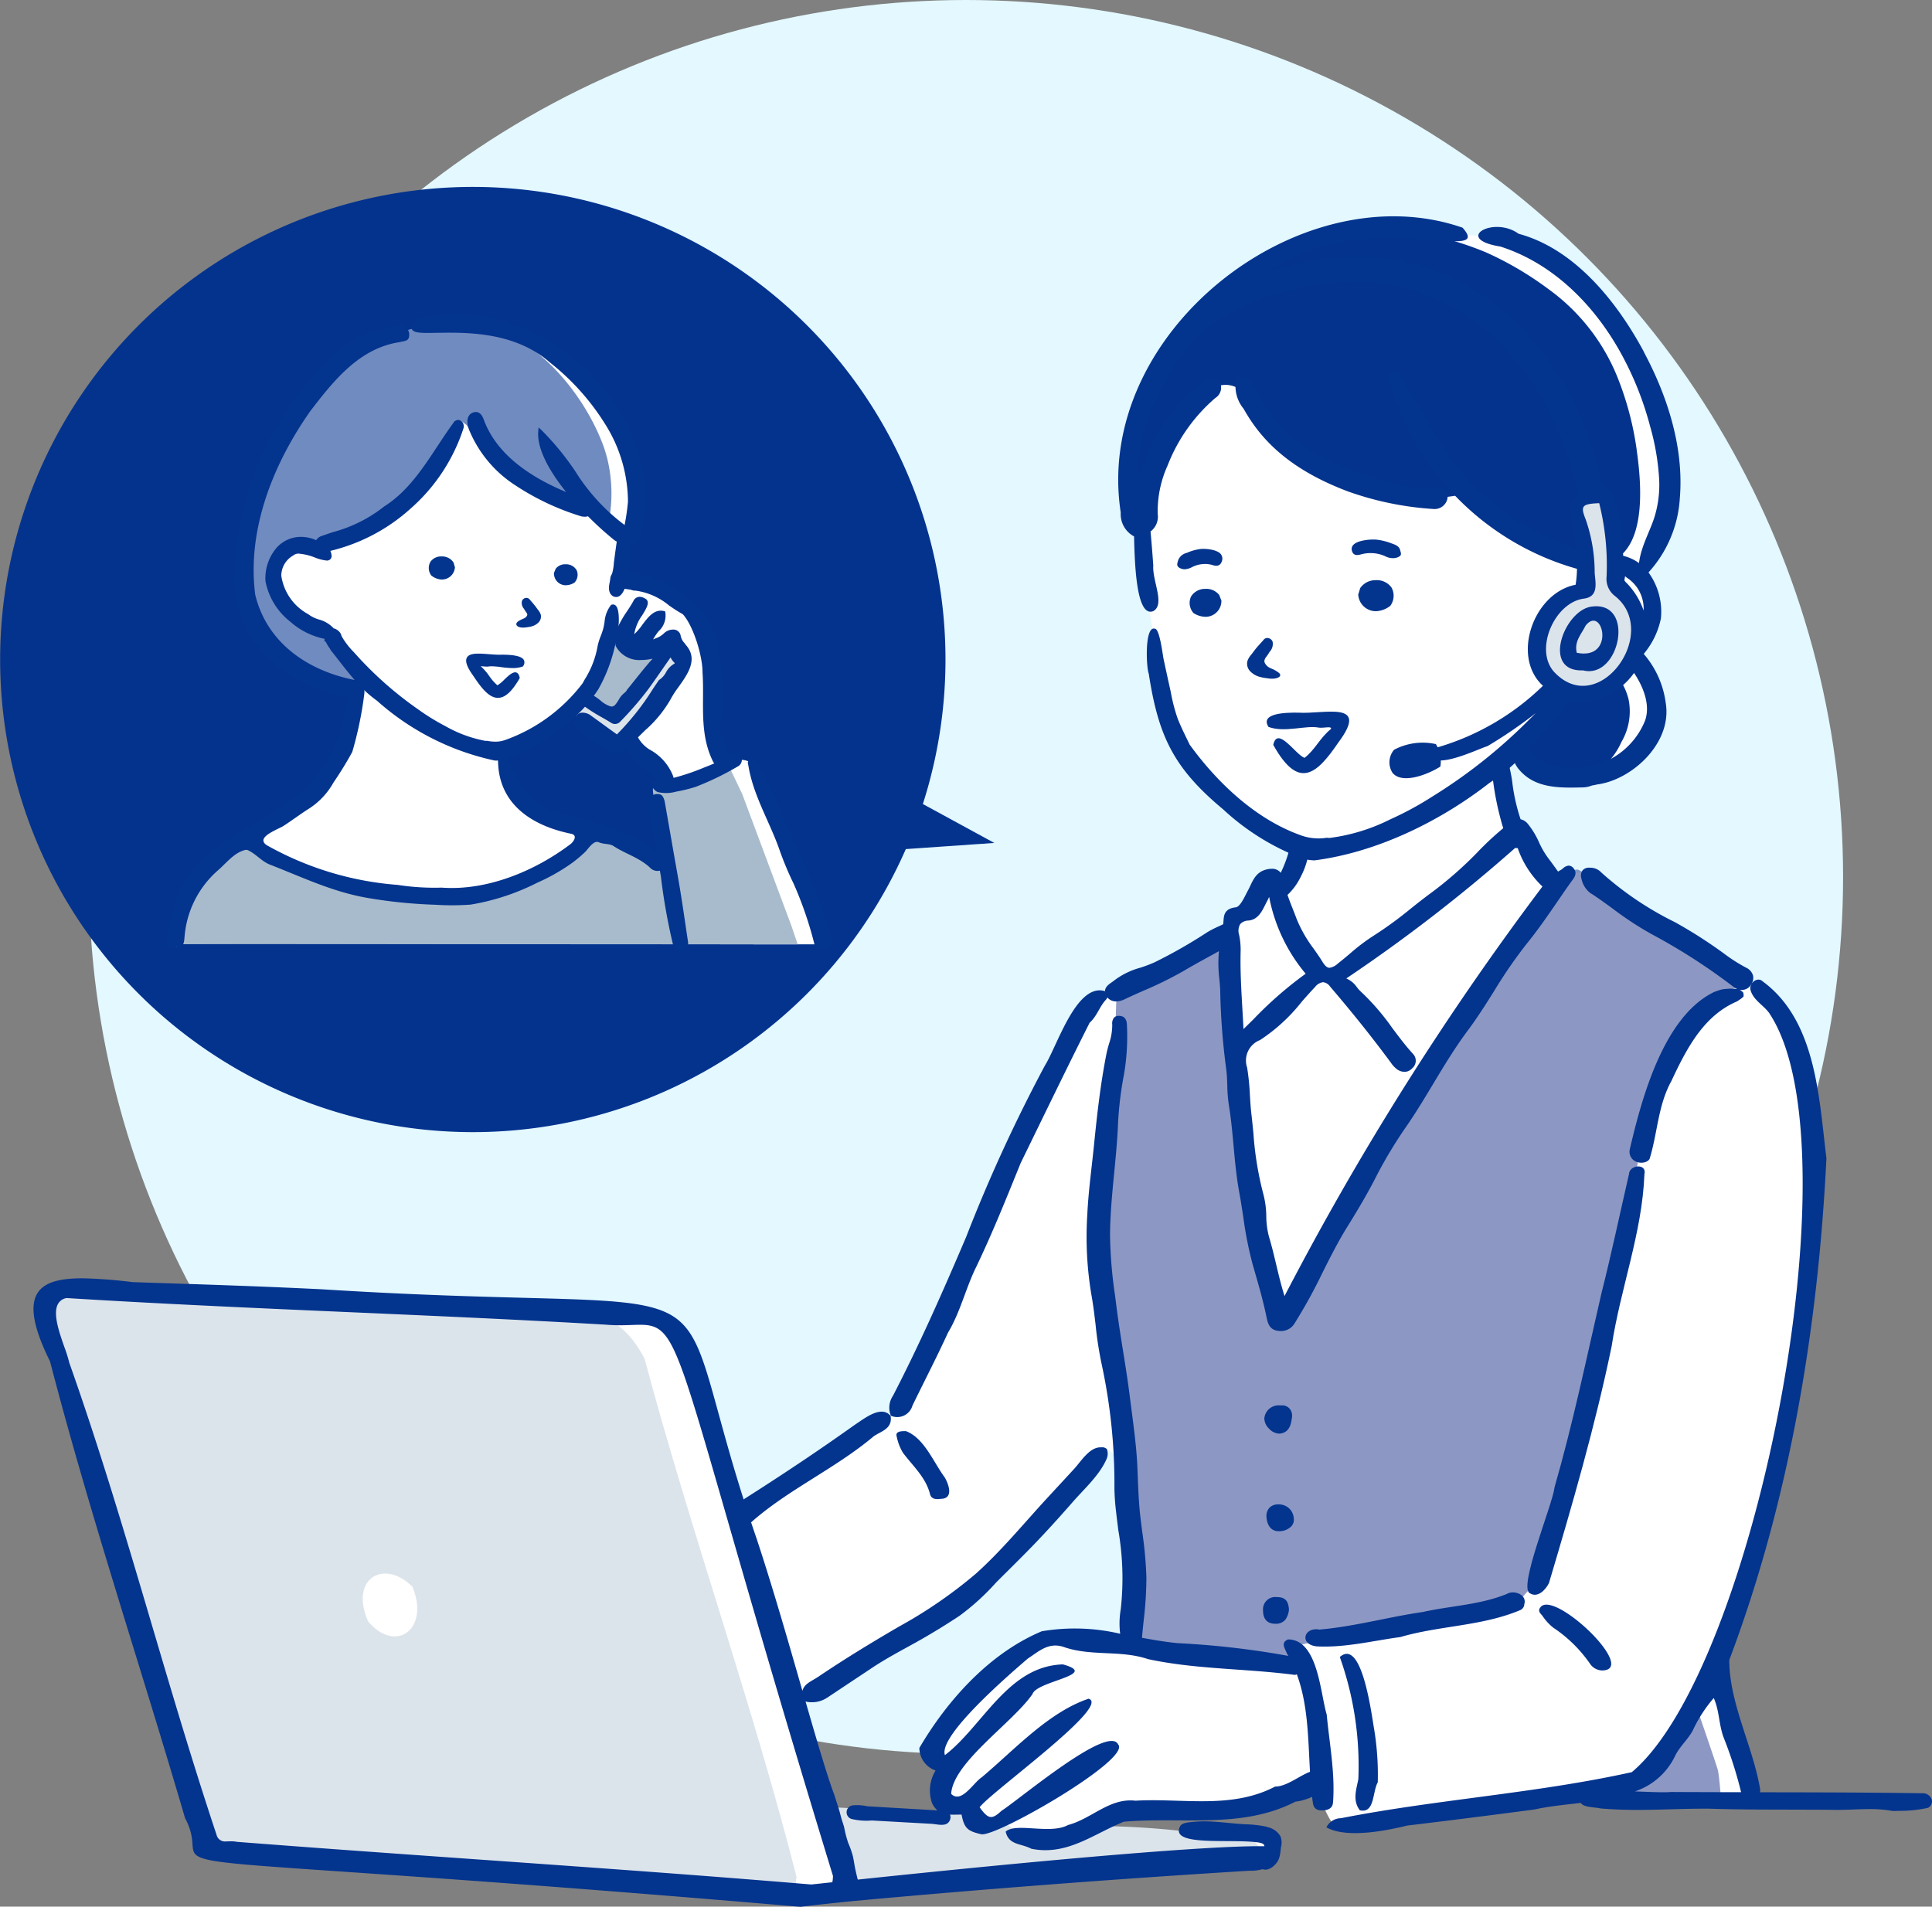 <svg xmlns="http://www.w3.org/2000/svg" xmlns:xlink="http://www.w3.org/1999/xlink" width="215.869" height="213.063" viewBox="0 0 215.869 213.063"><rect x="0" y="0" width="215.869" height="213.063" fill="#808080" stroke="none"/><defs><clipPath id="a"><rect width="215.869" height="192.19" fill="none"/></clipPath></defs><g transform="translate(-893.066 -5753)"><circle cx="98" cy="98" r="98" transform="translate(903 5753)" fill="#e3f8ff"/><g transform="translate(893.066 5773.873)"><g clip-path="url(#a)"><path d="M203.988,175.54c6.572-20.847,12.56-43.515,8.852-65.428-1.228-4.217-3.367-9.062-7.649-10.88-.955-.368-1.424-1.253-2.181-1.891a17.367,17.367,0,0,0-2.835-1.776A70.939,70.939,0,0,1,193.69,91.5c-1.378-.972-4.042-4.035-5.822-3.946-.835.042-1.242.109-1.8.083-.822-.036-1.327,1.047-2.156.306a2.659,2.659,0,0,1-.563-.859c-.856-1.771-1.843-3.427-2.71-5.172a16.74,16.74,0,0,1-1.22-3.443,5.78,5.78,0,0,1,.282-4.361c.026-.044.053-.086.08-.129a8.61,8.61,0,0,0,3.719,2.635,9.319,9.319,0,0,0,5.825.1c.273-.08.544-.171.811-.27a7.04,7.04,0,0,0,5.325-3.471,7.168,7.168,0,0,0,.91-3.566,8.158,8.158,0,0,0-1.054-3.683,11.476,11.476,0,0,0-1.5-2.308c1.85-1.926,2.583-4.654,1.14-9,.771-6.247,5.543-3.531,2.313-16.633C193.7,24.164,186.906,20.353,179,16.528l-6.862-.447c-14.8-3.406-32.3,7.3-34.5,27.617a11.911,11.911,0,0,0,.161,2.428c1.272,4.527,1.4,9.306,2.347,13.928.6,12.461,3.947,19.039,15.9,23.8-.243,1.148-.331,2.881-.579,4.03-1.956.662-2.418.439-3.3,2.339-2,.714-3.132,3.926-5.472,5.263-2.388,1.365-11.816,4.958-13.067,6.37-.4.455-1.282,1.72-2.361,3.275-3.469,8.488-8.153,16.226-11.563,24.738-2.142,5.752-3.979,11.922-7.773,16.833a24.98,24.98,0,0,1-4.7,4.143c-4.282,3.075-8.995,5.5-13.481,8.255l-.293-1.035-4.485-15.56s-1.5-5.038-5.175-5.378S20.332,134,20.332,134s-3.881.34-4.153,1.5c2.206,12.191,15.241,49.836,18.315,61.482,16.43,1.309,49.429,3.772,65.839,4.9,6.484-.813,45.266-3.465,52.63-4.017l.817-2.383c-5.484-.592-14.443-.972-20.427-1.488.958-.526,1.9-1.147,2.879-1.6a44.837,44.837,0,0,0,11.178.009,54.43,54.43,0,0,0,11.068-3.182c.613-.681.476,1.906.476,1.906s1.021,2.588,1.634,2.928,26.69-2.859,26.69-2.859h20.31c-.761-2.868-1.048-5.89-2.1-8.613-.894-2.226-1.984-4.581-1.5-7.037m-67.382-3.3a3.154,3.154,0,0,1-1.057,1.614.567.567,0,0,0-.358-.24c-1.436-.261-2.87-.529-4.306-.79l-.047.02c-3.309-.637-6,1.946-8.233,4.042a23.546,23.546,0,0,0-6.218,6.244,3.013,3.013,0,0,0,.036,4.26c-.726,1.179-.768,3,.55,3.775-.045.5-.085,1.01-.109,1.515q-.283.216-.552.448c-3.566.035-7.2-.667-10.716-.636a9.152,9.152,0,0,1-1.819-.276,78.2,78.2,0,0,1-3.823-11.752,130.811,130.811,0,0,0,16.507-10.425c7-5.117,12.777-11.613,18.486-18.081A2.174,2.174,0,0,1,136.231,155a2.609,2.609,0,0,1,.227,1,26.843,26.843,0,0,0,.164,3.23c.387,4.3,1.355,8.8-.016,13.012" transform="translate(-11.394 -10.884)" fill="#fff"/><path d="M101.607,482.113c-4.908-19.342-11.837-38.64-16.99-57.948-3.238-6.159-6.985-4.869-12.176-5.09-9.341-1.473-18.731-.717-37.29-2.128-9.674-.647-14.379-1.032-16.452.221-4.121.67,8.764,32.234,9.286,37.31,3.858,11.932,6.088,23.657,8.622,24.356,74.927,7.457,64.034,5.874,65,3.279" transform="translate(-12.597 -293.205)" fill="#dce4eb"/><path d="M362.092,616.481c-1.442-2-3.659-1.519-6.025-1.173a95.44,95.44,0,0,0-10.254-.821,10.426,10.426,0,0,1-1.438-.111,11.218,11.218,0,0,1-4.27,1.6,6.724,6.724,0,0,1-3.551-.3,5.614,5.614,0,0,1-1.878-1.033c-.314-.226-.615-.47-.9-.715a2.708,2.708,0,0,1-3.032-.279c-.131-.115-.156-.482-.208-.634-1.763-.072-3.579-.027-5.383-.057-3.109-.248-5.25-.3-6.689-.306-1.017-.125-2.038-.208-3.062-.244a.653.653,0,0,0-.613.92,62.126,62.126,0,0,0,.417,6.739.836.836,0,0,0,.226.5.952.952,0,0,0,.644.843c10.088.087,20.093-1.469,30.284-2.009,9.6-1.02,17.877-.412,15.729-2.919" transform="translate(-221.657 -431.281)" fill="#dce4eb"/><path d="M142.571,525.427c-3.248-3.172-7.054-.818-4.922,3.921,3.124,3.648,6.914.755,4.922-3.921" transform="translate(-96.502 -369.003)" fill="#fff"/><path d="M613.639,584.026l10.787.088s-.172-2.481-.344-3.147c-.1-.4-1.4-4.2-2.438-7.218-.3.579-.616,1.147-.965,1.7-.712,1.13-1.511,2.2-2.33,3.251-.329.423-.655.857-1.021,1.249a11.617,11.617,0,0,1-1.644,1.393,7.405,7.405,0,0,1-1.35.794q-.234.105-.47.206c-.07.561-.141,1.123-.225,1.682" transform="translate(-432.147 -404.055)" fill="#20378b" opacity="0.514"/><path d="M416.465,271.113l12.6-6.372s1.365,22.225,1.732,25.425.873,9.007,1.975,11.916a33.3,33.3,0,0,1,1.524,5.231l.829,1.1,3.674-7.054s10.552-17.972,13.855-23.208,7.274-10.288,7.274-10.288l5.265-7.828s2.128-2.478,2.925-2.006a9.747,9.747,0,0,0,2.025.8l11.9,8.959,5.664,2.97a8.061,8.061,0,0,0-5.4,2.608c-2.342,2.574-5.956,8.293-6.8,12.946s-4.657,24.774-4.657,24.774S464.8,337.6,463.493,337.9s-2.231,2.62-2.887,2.421-24.284,4.145-24.377,4.541a6.843,6.843,0,0,0,.789,2.035l-9.136-.75-10.214-1.782.375-4.257a59,59,0,0,0-.562-9.4c-.656-3.069-.468-15.245-1.218-17.819a99.338,99.338,0,0,1-2.061-16.334c.094-3.168,2.061-19.008,2.061-19.008Z" transform="translate(-291.693 -181.668)" fill="#20378b" opacity="0.514"/><path d="M587.347,188.218a6.806,6.806,0,0,0-1.06-2.357,8.449,8.449,0,0,1-1.109.907,7.452,7.452,0,0,1-4.335,1.122l-.07,0a3.835,3.835,0,0,1-.652.064c-1.259,1.468-2.581,2.883-3.785,4.4-.2.266-.4.535-.591.809-.041.059-.084.116-.127.172a3.927,3.927,0,0,0,.877,2.393,4.569,4.569,0,0,0,3.745,1.335,7.037,7.037,0,0,0,3.868-1.006,8.353,8.353,0,0,0,2.44-3.138,6.791,6.791,0,0,0,.8-4.7" transform="translate(-405.371 -130.89)" fill="#04338e"/><path d="M482.777,39.644a34.592,34.592,0,0,0-2.211-8.263,22.525,22.525,0,0,0-7.669-9.71,36.79,36.79,0,0,0-6.943-4.084,34.99,34.99,0,0,0-8.789-2.385c-12.055-3.211-22.442,6.12-28.324,15.648a1.71,1.71,0,0,1-.159.407q-.594,1.075-1.091,2.2c-.034.078-.18.459-.014.025-.027.072-.06.143-.089.215q-.121.3-.235.6-.217.57-.408,1.15a26.331,26.331,0,0,0-.99,4.088c.007,1.758.033,3.515.145,5.27.036.567.081,1.133.138,1.7q.02.2.042.4c.13.166.261.332.39.5s.243.322.361.489c.1-.028.2-.062.3-.1.771-2.52,1.6-5.03,2.586-7.475a31.252,31.252,0,0,1,1.924-4.172,6.653,6.653,0,0,1,2.716-2.794l.06-.053a3.147,3.147,0,0,1,1.389-.81l.837-.112a3.168,3.168,0,0,1,2.227.922,2.971,2.971,0,0,1,.782,1.32q.314.323.622.652l.1.159a32.655,32.655,0,0,0,1.914,2.8,7.6,7.6,0,0,0,2.428,1.954l.246.27a22.571,22.571,0,0,0,15.327,4.571,23.221,23.221,0,0,0,3.876-.612c9.324,9.147,21.211,13.91,18.507-4.762" transform="translate(-299.903 -10.252)" fill="#04338e"/><path d="M585.93,117.734l3.232-1.1c.625,1.944,1.007,6.914,1.261,9.3.5,1.907,2.465,2.916,2.287,5.44-.158,1.971.236,1.814-1.025,3.627s-.079,2.129-2.444,2.838c-2.316.521-6.795-.266-7.569-1.734-1.495-11.055,7.8-2.862,4.258-18.371" transform="translate(-409.519 -82.135)" fill="#dce4eb"/><path d="M568.711,391.168a1.05,1.05,0,0,0-1.029-.7c-3.352-.048-6.766-.077-10.746-.092-2.518-.009-4.973-.012-7.419-.015a1.1,1.1,0,0,0,.021-.349c-.793-4.764-3.448-9.582-3.447-14.432,6.733-17.856,9.921-37.07,10.855-56.074-.834-6.671-1.111-15.358-7.131-19.77-.614-.579-1.593.27-1.333,1.03.351,1.185,1.652,1.738,2.217,2.746,9.7,15.253-1.858,73.19-15.5,84.6-10.721,2.371-21.742,3.037-32.5,5.145a1.844,1.844,0,0,0-1.626,1.022c2.245,1.254,6.606.395,9.041-.2q7.112-.854,14.233-1.8c1.536-.347,3.329-.516,5.158-.735.183.343.783.438,1.6.531a4.6,4.6,0,0,1,.581.086l.022.007.023,0c1.175.1,2.43.156,3.835.161,1.317.005,2.647-.032,3.932-.067,1.314-.036,2.672-.074,4.046-.069l.275,0c2.508.077,5.013.1,7.346.1l4.052.012c.781,0,1.563.007,2.34.014q.275.008.547.009c.638,0,1.275-.022,1.89-.045s1.227-.046,1.84-.044a13.782,13.782,0,0,1,2.526.213l.025.005h.026c.229-.009.453-.015.672-.021a14.875,14.875,0,0,0,3.182-.33l.039-.009.033-.022a.806.806,0,0,0,.374-.91m-26.623-.826-2.481-.012h-.024c-.224.022-.529.032-.933.03-.631,0-1.425-.033-2.266-.064l-.839-.031a7.653,7.653,0,0,0,4.539-4.063c.527-1.01,1.378-1.734,1.922-2.73a15.487,15.487,0,0,1,2.35-3.642c.63,1.4.563,2.949,1.1,4.4a45.961,45.961,0,0,1,1.956,6.123c-1.766,0-3.534-.006-5.325-.012" transform="translate(-352.873 -210.947)" fill="#03348e"/><path d="M150.521,473.669a12.727,12.727,0,0,0-2.439-.287c-1.31-.068-2.61-.255-3.921-.311a12.967,12.967,0,0,0-1.982.048c-.407.045-1.178.077-1.393.492-1.19,2.3,5.589,1.358,8.731,1.8.325.051.7.135.684.424-5.653-.1-22.669,1.334-45.42,3.727-.023,0-.225-.908-.245-.993-.122-.526-.187-1.066-.3-1.593a9.948,9.948,0,0,0-.529-1.51,13.127,13.127,0,0,1-.449-1.724c-.072-.3-.185-.592-.272-.89-.1-.325-.176-.655-.269-.981q-.045-.157-.095-.312-.239-.739-.474-1.479c-.746-2-1.741-5.33-3.207-10.417a3.094,3.094,0,0,0,2.405-.422l4.989-3.318c1.573-1.046,3.187-1.9,4.838-2.814q2.551-1.419,4.985-3.037a26.743,26.743,0,0,0,4.074-3.71c1.4-1.4,2.811-2.78,4.182-4.2,1.5-1.557,2.952-3.162,4.375-4.791,1.275-1.46,2.967-2.973,3.757-4.75a1.466,1.466,0,0,0,.052-1.189c-.064-.041-.128-.08-.193-.118q-.1-.033-.2-.059a3.914,3.914,0,0,0-.412.006c-1.2.079-2.1,1.6-2.85,2.414l-2.962,3.207c-2.625,2.842-5.132,5.916-8.018,8.5a51.735,51.735,0,0,1-8.571,5.9c-3.081,1.793-6.083,3.625-9.038,5.617-.723.488-1.548.756-1.764,1.569l-.152-.53c-1.507-5.249-3.215-11.2-4.982-16.527q-.313-.908-.6-1.772c4.156-3.68,9.4-6,13.674-9.595.771-.571,2.162-.819,1.912-2.307-1.067-1.238-2.934.31-4.061,1.046-4.015,2.863-8.117,5.594-12.285,8.241l-.075.055c-1.212-3.814-2.076-6.959-2.808-9.622-1.71-6.226-2.568-9.351-5.225-10.938-2.684-1.6-7.284-1.725-16.448-1.968-5.762-.153-12.933-.343-22.578-.951-6.52-.324-12.491-.519-18.813-.725l-2.361-.078h-.021a54.84,54.84,0,0,0-5.6-.428c-2.734-.01-4.338.516-5.048,1.657-.892,1.433-.437,3.918,1.39,7.6l.011.021.006.023c2.872,11.054,6.249,22.02,9.514,32.627,1.849,6,3.76,12.211,5.566,18.387a.255.255,0,0,0,.021.05,6.51,6.51,0,0,1,.815,2.907c.143,1.893.143,1.893,16.771,3.031,9.661.661,25.824,1.767,51.11,3.929a.246.246,0,0,0,.055,0c1.987-.239,3.985-.451,5.985-.651,14.5-1.328,28.974-2.442,44.19-3.38a4.893,4.893,0,0,0,1.458-.171c.682.264,1.5-.459,1.77-1.056a2.556,2.556,0,0,0,.172-.568c.052-.272.073-.55.109-.832a2,2,0,0,0-.051-1.2,2.184,2.184,0,0,0-1.5-1.052M102,479.222a3.139,3.139,0,0,1-.069.636l-2.359.252c-9.483-.8-18.638-1.47-26.41-2.029-3.664-.263-7.289-.52-10.907-.775-8.665-.613-17.625-1.246-26.8-1.959h-.019l-.019,0a2.427,2.427,0,0,0-.584-.059c-.1,0-.2,0-.3,0s-.194.005-.286,0a.964.964,0,0,1-1.116-.725c-2.636-7.914-4.994-15.9-7.274-23.613-2.825-9.561-5.746-19.447-9.2-29.195l0-.014,0-.015a16.4,16.4,0,0,0-.524-1.655c-.587-1.672-1.317-3.754-.723-4.828a1.326,1.326,0,0,1,.913-.659l.032-.007.033,0c10.6.656,21.266,1.124,31.585,1.576,9.378.411,19.075.836,28.707,1.4.478.041.956.061,1.463.063s.955-.015,1.359-.03c.343-.012.666-.024.965-.023,3.478.013,3.944,1.63,9.645,21.421,2.661,9.236,6.3,21.886,11.888,40.154l.012.038Z" transform="translate(-8.933 -290.392)" fill="#03348e"/><path d="M590.085,371.024c.332-1.25-1.68-1.1-1.721-.014-1.024,4.441-1.966,8.93-3.084,13.345-1.667,7.226-3.17,14.488-5.229,21.626-.2,1.919-4.127,11.293-2.744,11.866.883.551,1.779-.438,2.121-1.156,2.6-8.744,5.152-17.506,7-26.449.98-6.461,3.409-12.657,3.662-19.218" transform="translate(-406.354 -260.667)" fill="#03348e"/><path d="M517.123,533.075a.746.746,0,0,0,.487-.67c.331-1.076-1.159-1.626-1.944-1.154-3,1.229-6.258,1.321-9.406,2.023-3.886.562-7.616,1.623-11.544,1.963-1.74-.32-2.287,1.676-.287,1.877,3.148.167,6.242-.628,9.327-1.04,4.407-1.291,9.1-1.21,13.368-3" transform="translate(-347.295 -374.006)" fill="#03348e"/><path d="M374.2,401.08c.227-3.3-.407-6.5-.712-9.761-.716-2.343-.969-8.383-4.313-8.393-.894.358-.322,1.036-.136,1.57.055.089.107.179.159.269a95.616,95.616,0,0,0-12.336-1.422c-1.331-.124-2.671-.353-4.016-.6,0-.014,0-.028.005-.043.053-.613.117-1.238.18-1.843a41.747,41.747,0,0,0,.311-4.842,44.719,44.719,0,0,0-.461-5.08c-.071-.548-.144-1.114-.209-1.671-.179-1.531-.239-3.095-.3-4.607q-.018-.474-.038-.948c-.087-2.091-.366-4.215-.634-6.269-.073-.56-.149-1.14-.22-1.708-.212-1.7-.487-3.422-.753-5.084s-.543-3.388-.754-5.09q-.071-.571-.145-1.141a49.828,49.828,0,0,1-.55-6.74c.019-2.305.245-4.629.463-6.876.172-1.773.35-3.606.426-5.42a39.165,39.165,0,0,1,.668-5.578,25.237,25.237,0,0,0,.331-5.512c-.01-.28-.036-1.022-.862-1.049h-.04a.709.709,0,0,0-.539.2,1.034,1.034,0,0,0-.2.774,6.5,6.5,0,0,1-.363,2.151c-.1.351-.2.715-.277,1.078-.691,3.483-1.078,7.044-1.385,10.11-.08.8-.172,1.607-.261,2.391-.2,1.8-.416,3.654-.5,5.49a39.161,39.161,0,0,0,.461,9c.2,1.106.337,2.251.467,3.359a40.649,40.649,0,0,0,.667,4.336,63.426,63.426,0,0,1,1.435,13.931,25.126,25.126,0,0,0,.186,2.607c.076.686.164,1.381.249,2.053a31.388,31.388,0,0,1,.273,8.82,9.375,9.375,0,0,0-.068,2.75,22.149,22.149,0,0,0-8.757-.277c-5.834,2.445-10.536,7.686-13.679,13.038a2.694,2.694,0,0,0,1.814,2.52,4.268,4.268,0,0,0-.419,3.578,2.241,2.241,0,0,0,.626.88l-4.911-.287-2.934-.172a4.982,4.982,0,0,0-1.724-.088.784.784,0,0,0-.05,1.5,7.089,7.089,0,0,0,2.288.175l6.666.372c.5.028,1.291.259,1.753-.032a.857.857,0,0,0,.365-.8.823.823,0,0,0-.045-.2c.422.024.862,0,1.288,0,.3,1.576.718,1.855,2.21,2.2,1.728.3,16.8-8.4,15.286-10.036-1.1-2.3-11.163,6.245-13.029,7.408-1.092,1.022-1.484.953-2.45-.389,1.3-1.738,14.773-11.368,12.174-12.13-4.478,1.509-8.258,5.687-11.94,8.783-.939.609-2.275,2.986-3.415,1.851.224-3.53,6.855-7.926,9.088-11.154.463-1.467,7.595-2.159,3.4-3.315-6.155.181-8.928,6.874-13.182,10.138-.784-2.177,7.3-9.1,9.256-10.789,1.2-.771,2.277-1.846,3.959-1.316,3.059,1.1,6.4.332,9.461,1.373,5.395,1.166,10.97,1.043,16.435,1.769l.207-.067c1.261,3.4,1.257,7.2,1.472,10.892-1.25.48-2.635,1.657-3.9,1.653-4.907,2.563-10.334,1.269-15.6,1.578-2.912-.331-4.867,2.006-7.531,2.716-2.009,1.092-5.8-.311-6.974.739.355,1.536,1.664,1.284,2.876,1.918,3.988.8,6.921-1.649,10.322-3.022,6.414-.575,13.208.848,19.158-2.238a6.252,6.252,0,0,0,1.881-.543q.039.331.085.658c.111.776.579.868,1.13.852.577-.018,1.117-.245,1.123-.943" transform="translate(-225.25 -220.594)" fill="#03348e"/><path d="M581.578,536.046c-.3.393.029.654.243.911a5.715,5.715,0,0,0,1.209,1.328,15.3,15.3,0,0,1,4.147,4.086,1.669,1.669,0,0,0,1.339.7c4.059-.088-5.525-9.173-6.939-7.025" transform="translate(-409.484 -377.272)" fill="#03348e"/><path d="M339.746,470.159c-.72-.027-1.228.082-1.061.6a5.737,5.737,0,0,0,.687,1.8c1.1,1.481,2.552,2.735,3.034,4.631.167.655.81.581,1.256.528,1.37-.043.865-1.57.39-2.388-1.265-1.705-2.281-4.376-4.306-5.165" transform="translate(-238.492 -331.1)" fill="#03348e"/><path d="M338.485,286.174c1.322-2.723,2.721-5.41,3.978-8.163,1.384-2.294,1.983-4.988,3.167-7.374,1.815-3.789,3.375-7.687,4.954-11.58,2.546-5.21,5.113-10.532,7.706-15.682.822-.733,1.1-1.8,1.819-2.57a.775.775,0,0,0,.163-.262,1.225,1.225,0,0,0,.994.444,2.1,2.1,0,0,0,.883-.211c.725-.347,1.473-.679,2.2-1a41.745,41.745,0,0,0,4.422-2.177c.973-.578,1.985-1.134,2.963-1.671.331-.182.671-.369,1.008-.556a14.264,14.264,0,0,0,.044,3.111c.049.546.1,1.061.1,1.574a77.246,77.246,0,0,0,.671,8.531c.075.589.095,1.2.114,1.782a16.379,16.379,0,0,0,.164,2.122c.255,1.534.4,3.109.538,4.632.157,1.717.319,3.494.641,5.23.163.881.3,1.783.434,2.656a42.742,42.742,0,0,0,1.057,5.366l.176.61c.5,1.73,1.016,3.519,1.378,5.3.143.7.34,1.345,1.177,1.5a2.446,2.446,0,0,0,.439.042,1.779,1.779,0,0,0,1.553-.92,58.307,58.307,0,0,0,3.094-5.629c.859-1.71,1.747-3.477,2.776-5.127,1.455-2.331,2.5-4.169,3.4-5.961a51.434,51.434,0,0,1,3.345-5.467l.2-.295c.923-1.377,1.79-2.818,2.628-4.212,1.2-2,2.449-4.071,3.876-5.979,1.047-1.4,1.993-2.9,2.908-4.356a53.342,53.342,0,0,1,3.666-5.328c1.264-1.551,2.417-3.232,3.532-4.858.455-.663.925-1.349,1.4-2.016.037-.053.077-.106.118-.16.274-.363.65-.86.192-1.405a.718.718,0,0,0-.549-.3,1.077,1.077,0,0,0-.643.318,1.5,1.5,0,0,1-.292.2,1.476,1.476,0,0,0-.247.152h0l-.286-.4c-.279-.386-.567-.785-.861-1.167a9.747,9.747,0,0,1-.985-1.713,9.129,9.129,0,0,0-1.216-2.018,1.5,1.5,0,0,0-.842-.555,20.9,20.9,0,0,1-.92-4.079c-.069-.643-.219-1.278-.353-1.914q-.025-.551-.072-1.1a.743.743,0,0,0-1.012-.561.975.975,0,0,0-.363.24,1.148,1.148,0,0,0-.525,1.136v.009a1.531,1.531,0,0,0,0,.278,10.131,10.131,0,0,0,.132,1.036l-.036.024a32.593,32.593,0,0,0,1.211,5.934,33.276,33.276,0,0,0-2.952,2.763,42.673,42.673,0,0,1-5.344,4.64c-.7.518-1.389,1.066-2.059,1.6a43.042,43.042,0,0,1-4.13,3.01,22.085,22.085,0,0,0-2.665,2.022c-.427.36-.869.732-1.318,1.08a1.774,1.774,0,0,1-.946.484c-.256,0-.5-.208-.8-.7s-.626-.946-.942-1.4a14.819,14.819,0,0,1-1.916-3.332c-.138-.376-.287-.752-.431-1.115-.208-.525-.42-1.059-.6-1.6a6.851,6.851,0,0,0,1.441-1.953,8.806,8.806,0,0,0,.973-3.053,8.887,8.887,0,0,1-2.093-.549,13.894,13.894,0,0,1-1.077,3.085,1.209,1.209,0,0,0-1.007-.447,2.491,2.491,0,0,0-.547.067c-1.1.25-1.481,1.051-1.848,1.826-.077.163-.157.332-.242.489-.07.131-.14.269-.215.415-.331.651-.742,1.461-1.174,1.509-1.274.143-1.324.912-1.365,1.531-.008.126-.016.246-.033.359-.182.089-.362.173-.538.254a11.192,11.192,0,0,0-1.249.644,55.194,55.194,0,0,1-5.882,3.357,15.185,15.185,0,0,1-1.583.6,8.5,8.5,0,0,0-2.9,1.41c-.092.077-.2.15-.307.227-.325.227-.743.519-.745.988-3.193-.981-5.335,6.118-6.7,8.281a175.163,175.163,0,0,0-8.811,19.175c-2.557,6-5.18,11.963-8.18,17.756a2.38,2.38,0,0,0-.238,2.23,1.765,1.765,0,0,0,2.409-1.115m45-46.806a1.343,1.343,0,0,1,.883-.524,1.1,1.1,0,0,1,.78.481c2.505,2.928,4.711,5.689,6.743,8.438l.04.054a3.216,3.216,0,0,0,.669.736,1.5,1.5,0,0,0,.863.31,1.168,1.168,0,0,0,.859-.393,1.1,1.1,0,0,0,.1-1.61c-.831-.907-1.584-1.913-2.313-2.885a26.339,26.339,0,0,0-3.564-4.123,3.282,3.282,0,0,1-.391-.441,2.759,2.759,0,0,0-1.19-.986,180.015,180.015,0,0,0,18.872-14.586.823.823,0,0,0,.278.011,10.728,10.728,0,0,0,2.767,4.3,325.064,325.064,0,0,0-28.819,45.77c-.38-1.213-.663-2.4-.937-3.553-.256-1.074-.5-2.089-.809-3.112a9.248,9.248,0,0,1-.292-2.262,10.086,10.086,0,0,0-.315-2.418,36.492,36.492,0,0,1-1.123-6.854c-.07-.7-.141-1.427-.224-2.137-.081-.687-.125-1.4-.167-2.1a26.949,26.949,0,0,0-.311-3.094,2.454,2.454,0,0,1,1.441-3.079,19.643,19.643,0,0,0,4.653-4.274c.489-.557.994-1.132,1.508-1.671m-8.385-7a1.27,1.27,0,0,1,.941-.411c1.04-.106,1.48-.99,1.868-1.769.092-.184.178-.358.272-.523a2.038,2.038,0,0,0,.1-.212c.02-.048.04-.094.062-.14a18.875,18.875,0,0,0,4.079,8.586,42.942,42.942,0,0,0-5.852,5.113c-.357.351-.723.712-1.092,1.071-.037-.727-.079-1.447-.119-2.148-.133-2.276-.259-4.426-.2-6.609a8.244,8.244,0,0,0-.172-1.775,1.492,1.492,0,0,1,.115-1.182" transform="translate(-236.543 -149.956)" fill="#03348e"/><path d="M598.419,260.123c.825.54,1.635,1.127,2.418,1.7a36.575,36.575,0,0,0,4.378,2.862,66.474,66.474,0,0,1,9.065,5.84,1.891,1.891,0,0,0,.433.247l-.013,0h-.007a6.711,6.711,0,0,0-1.252,0c-.11.009-.219.022-.328.037l-.058.007-.071.019a4.934,4.934,0,0,0-.609.194.871.871,0,0,1-.157.047c-5.769,2.7-8.221,12.139-9.506,17.615a1.2,1.2,0,0,0,.871,1.438c.535.172,1.311-.018,1.388-.52.85-2.838.909-5.859,2.374-8.519,1.686-3.589,3.585-7.325,7.35-8.924.185-.124.37-.248.549-.38-.064.044.125-.112.138-.123l.028-.022c.007-.03.014-.059.019-.089l0-.012c0-.006,0-.013,0-.021,0-.024,0-.091,0-.152l-.012-.053c-.013-.052-.028-.1-.045-.152v0c-.008-.016-.014-.028-.018-.038a.358.358,0,0,1-.04-.027c-.037-.028-.313-.228-.175-.143l-.135-.085a1.3,1.3,0,0,0,.223.02h0a1.237,1.237,0,0,0,1.076-.661,1.254,1.254,0,0,0,.168-.993,1.415,1.415,0,0,0-.756-.837,18.134,18.134,0,0,1-2.2-1.374,52.059,52.059,0,0,0-5.767-3.717,36.265,36.265,0,0,1-8.212-5.541,1.669,1.669,0,0,0-1.185-.542h-.068c-.036,0-.071,0-.1,0a.9.9,0,0,0-.758.312.994.994,0,0,0-.123.876,2.7,2.7,0,0,0,1.117,1.731" transform="translate(-420.61 -181.132)" fill="#03348e"/><path d="M479.28,463.586h0a.978.978,0,0,0,.111-.007c1.118-.135,1.251-1.171,1.338-1.856a1.2,1.2,0,0,0-.273-.935,1.087,1.087,0,0,0-.849-.361c-.046,0-.093,0-.141.007h-.03a1.606,1.606,0,0,0-1.8,1.452,1.642,1.642,0,0,0,.515,1.129,1.67,1.67,0,0,0,1.128.572" transform="translate(-336.369 -324.25)" fill="#03348e"/><path d="M481.249,500.227a1.063,1.063,0,0,0,.241-.806,1.661,1.661,0,0,0-1.6-1.6c-.047,0-.095,0-.14,0a1.305,1.305,0,0,0-.993.387,1.379,1.379,0,0,0-.316,1.067c.082.983.58,1.546,1.366,1.546.046,0,.095,0,.143-.006a1.883,1.883,0,0,0,1.3-.581" transform="translate(-336.929 -350.579)" fill="#03348e"/><path d="M478.793,532.867h-.084a1.374,1.374,0,0,0-1.56,1.477c0,1.22.717,1.489,1.323,1.5h.044a1.359,1.359,0,0,0,1.14-.469,2.283,2.283,0,0,0,.388-1.1l0-.02,0-.021c-.054-.646-.2-1.338-1.253-1.367" transform="translate(-336.026 -375.264)" fill="#03348e"/><path d="M508.4,571.8c1.676.375,1.384-2.018,2-3.124a31.309,31.309,0,0,0-.4-5.911c-.3-1.695-1.362-10.272-3.84-8.093a36.206,36.206,0,0,1,2.07,13.649c-.2,1.075-.689,2.373.168,3.479" transform="translate(-356.458 -390.375)" fill="#03348e"/><path d="M481.19,26.322c-2.954-5.515-7.685-11.518-14.012-13.216-2.8-2.045-7.361.573-2.038,1.427,5.67,1.81,10.109,6.161,13.069,11.214a35.559,35.559,0,0,1,3.66,8.863,27.066,27.066,0,0,1,1.018,5.995,12.306,12.306,0,0,1-.531,4.172c-.394,1.222-.993,2.366-1.377,3.593a8.627,8.627,0,0,0-.351,1.534,4.954,4.954,0,0,0-1.757-.807,4.882,4.882,0,0,1-.037-.677c0-1.136-.609-7.51-2.276-7.044a39.411,39.411,0,0,0-3-8.961,32.837,32.837,0,0,0-6.075-8.806,26.761,26.761,0,0,0-8.338-5.853A24.94,24.94,0,0,0,449,15.631,29.767,29.767,0,0,0,439.12,17.4c10.333-7.572,25.563-.727,21.794-4.976-18.1-6.27-41.291,11.676-38.19,31.834a2.814,2.814,0,0,0,1.489,2.667c.076,3.344.283,9.12,2.162,8.342,1.324-.761-.14-3.393-.015-5.091-.045-.634-.153-2.148-.306-3.8a2.076,2.076,0,0,0,.8-1.968A12.388,12.388,0,0,1,427.961,39a18.975,18.975,0,0,1,5.332-7.544,1.373,1.373,0,0,0,.492-1.8l-.065-.121-.128-.049a1.8,1.8,0,0,0-.644-.123,2.35,2.35,0,0,0-1.466.639,21.763,21.763,0,0,0-6.277,8.726,11.511,11.511,0,0,0-.565,1.87c-.011-.2-.022-.411-.033-.624.256-5.794,2.9-11.041,6.6-15.417a24.344,24.344,0,0,1,9.739-4.91l.014,0,.014,0a26.99,26.99,0,0,1,7.785-1.2,22.83,22.83,0,0,1,16.537,7.1,31.291,31.291,0,0,1,6.842,10.955,36.2,36.2,0,0,1,1.641,5.879,1.762,1.762,0,0,0-.774,2.082c.2,1.262.441,2.523.581,3.792l-.848-.34c-2.909-1.163-5.918-2.366-8.267-4.712-3.716-2.655-6.014-6.6-8.236-10.416-.77-1.323-1.567-2.691-2.406-3.974a.7.7,0,0,0-.51-.325.541.541,0,0,0-.426.186.827.827,0,0,0-.2.661,30.305,30.305,0,0,0,21.009,21.214,12.43,12.43,0,0,1-.154,1.78c-4.68.891-7.238,8.022-3.649,11.289a28.214,28.214,0,0,1-11.767,6.876,3.126,3.126,0,0,0-.2-.359,6.823,6.823,0,0,0-4.67.635,2.172,2.172,0,0,0-.172,2.576c1.121,1.359,4.126.092,5.345-.7a3.205,3.205,0,0,0,.047-.682c1.672-.037,4.338-1.329,5.216-1.6a50.7,50.7,0,0,0,5.408-3.7c-.2.2-.408.4-.613.605a58.829,58.829,0,0,1-10.967,8.735,35.863,35.863,0,0,1-4.68,2.536,20.965,20.965,0,0,1-6.723,2.074,1.25,1.25,0,0,1-.366-.016,5.767,5.767,0,0,1-2.973-.294c-5.026-1.81-9.286-5.874-12.365-10.118-.457-.958-.939-1.905-1.331-2.892a19.36,19.36,0,0,1-.771-2.969q-.413-1.857-.811-3.717c-.085-.4-.433-3.367-.963-3.367-1.168-.368-.975,4.326-.689,5.017,1.075,6.973,2.761,10.548,8.312,15.168a26.893,26.893,0,0,0,8.738,5.444,4.863,4.863,0,0,0,1.471.257c6.942-.89,14.006-4.334,19.545-8.653a19.158,19.158,0,0,0,2.844-2.219,3,3,0,0,0,.515.782c1.814,2.094,4.567,1.989,7.074,1.936a2.8,2.8,0,0,0,1.011-.21,5.9,5.9,0,0,0,.58-.117c3.9-.5,8.408-4.632,7.676-9.09a10.428,10.428,0,0,0-2.456-5.494l.005-.017a8.974,8.974,0,0,0,1.905-3.927,7.468,7.468,0,0,0-1.382-5.167,13.515,13.515,0,0,0,3.5-8.292c.476-5.632-1.375-11.4-4.008-16.321m-.039,28.867a8.36,8.36,0,0,0-1.782-2.954c-.144-.147-.392-.362-.361-.486a2.844,2.844,0,0,0,.07-.387,1.178,1.178,0,0,1,.173.141,4.114,4.114,0,0,1,1.9,3.686m-6.612-1.336c1.666-.251,1.2-1.873,1.145-2.911a18.061,18.061,0,0,0-1-5.921c-.613-1.53-.435-1.74,1.506-1.827a28.668,28.668,0,0,1,.826,8.2,2.4,2.4,0,0,0,.92,2.166c5.173,4.082-1.817,13.838-6.8,8.475-2.246-2.506.1-7.824,3.406-8.18M481.3,67.531a8.432,8.432,0,0,1-4.457,4.565c-2.294.872-6.521,1.16-7.937-.785a2.756,2.756,0,0,0-.583-.632c1.184-1.262,2.3-2.6,3.431-3.873a2.341,2.341,0,0,0,.27-.4,4.735,4.735,0,0,0,.684-1.019l.018-.013a7.734,7.734,0,0,0,7.351-3.189c1.115,1.655,1.834,3.67,1.223,5.345" transform="translate(-297.5 -7.855)" fill="#03348e"/><path d="M482.765,203.475c-1.015-.374-3.019-3.618-3.491-1.455,2.831,5.1,4.85,3.3,7.278-.271,3.555-4.753-1.62-3.127-4.488-3.326-1.288-.019-4.321.024-3.324,1.594,1.848.677,4.16-.223,5.661.084.63.048,1.434-.2,1.322.143-1.257,1.013-1.787,2.346-2.958,3.23" transform="translate(-337.008 -139.657)" fill="#03348e"/><path d="M473.65,172.01a1.269,1.269,0,0,0,.321-1.134.654.654,0,0,0-.533-.4.538.538,0,0,0-.5.243l-.451.5c-.126.14-.252.281-.37.426-.1.118-.187.24-.278.362-.077.1-.153.206-.254.332a2.16,2.16,0,0,0-.415.679,1.211,1.211,0,0,0,.265,1.139,2.315,2.315,0,0,0,1.164.677,5.785,5.785,0,0,0,.715.133l.075.011.185.024a2.311,2.311,0,0,0,.729-.015c.371-.077.555-.227.516-.427-.028-.108-.145-.2-.272-.287l-.03-.021a3.181,3.181,0,0,0-.376-.225c-.084-.044-.172-.082-.261-.119a2.363,2.363,0,0,1-.321-.155,1.208,1.208,0,0,1-.405-.4.586.586,0,0,1-.1-.33,1.027,1.027,0,0,1,.247-.489,5.38,5.38,0,0,0,.344-.524" transform="translate(-331.782 -120.052)" fill="#03348e"/><path d="M452.7,152.583a1.837,1.837,0,0,0-1.563-.657,1.818,1.818,0,0,0-1.573.867,1.707,1.707,0,0,0,.234,1.778l.025.038.038.025a2.507,2.507,0,0,0,1.415.41h0a1.773,1.773,0,0,0,1.687-1.742l.007-.051-.252-.646Z" transform="translate(-316.492 -106.991)" fill="#03348e"/><path d="M515,148.645a2.039,2.039,0,0,0-1.672.863l-.017.026-.223.736.012.057a1.968,1.968,0,0,0,2.019,1.78h0a2.783,2.783,0,0,0,1.529-.577l.041-.03.024-.045a1.894,1.894,0,0,0,.1-1.988,2.016,2.016,0,0,0-1.816-.821" transform="translate(-361.333 -104.68)" fill="#03348e"/><path d="M449.253,137.128a2.131,2.131,0,0,0-.411-.164,4.5,4.5,0,0,0-1.2-.159,2.812,2.812,0,0,0-.3.014,5.441,5.441,0,0,0-1.466.4l-.1.041a1.349,1.349,0,0,0-.934.792c-.015.054-.031.1-.045.149l0,.007c-.1.325-.142.571.285.769a1.263,1.263,0,0,0,.169.064,1.1,1.1,0,0,0,.309.045,2,2,0,0,0,.841-.25,3.9,3.9,0,0,1,.467-.192,3.227,3.227,0,0,1,.968-.151,2.916,2.916,0,0,1,.829.118l.071.021a1.245,1.245,0,0,0,.352.062.614.614,0,0,0,.589-.407.831.831,0,0,0-.421-1.156" transform="translate(-313.194 -96.342)" fill="#03348e"/><path d="M515.764,135.262c.434-.176.405-.359.317-.667-.014-.049-.029-.1-.044-.16-.107-.433-.577-.6-.954-.73l-.115-.041a6.412,6.412,0,0,0-1.622-.382,5.705,5.705,0,0,0-1.679.158,2.721,2.721,0,0,0-.46.163c-.656.309-.639.744-.508,1.053.2.48.71.346.929.288l.082-.022a4.062,4.062,0,0,1,2.113.015,4.515,4.515,0,0,1,.533.193,1.809,1.809,0,0,0,1.226.191,1.5,1.5,0,0,0,.182-.061" transform="translate(-359.601 -93.855)" fill="#03348e"/><path d="M488.75,86.6h0a1.466,1.466,0,0,0,1.6-1.229c.1-.985-.854-1.1-1.489-1.174a8.679,8.679,0,0,0-1.016-.05c-.146,0-.293,0-.439,0s-.292,0-.439,0a7.488,7.488,0,0,1-1.317-.094,35.216,35.216,0,0,1-5.719-1.7l-.6-.215c-4.744-1.7-7.911-4.261-9.967-8.052-.084-.155-.161-.323-.243-.5-.374-.815-.8-1.739-2.061-1.739-.071,0-.144,0-.219.009l-.048,0-.016.046a3.964,3.964,0,0,0,.769,3.475c.068.114.135.226.2.337,2.313,4,5.954,6.833,11.459,8.918a34.913,34.913,0,0,0,9.33,1.954c.069.007.14.01.209.01" transform="translate(-328.612 -50.595)" fill="#03348e"/><path d="M591.9,165.655c4.143,1.069,5.949-7.953.831-7.11-3,.552-5.475,7.306-.831,7.11m.3-5.022c1.917-2.369,3.366,3.94-1,3.057-.314-1.286.544-2.118,1-3.057" transform="translate(-415.022 -111.614)" fill="#03348e"/><path d="M70.6,3.094a52.814,52.814,0,1,0,30.61,70.918l9.89-.686-7.986-4.35A52.814,52.814,0,0,0,70.6,3.094" transform="translate(0 0)" fill="#04338e"/><path d="M137.308,117.321c-1.446-3.387-5.423-12.718-6.653-16.025-1.227-1.09-2.572-.463-3.7.216,0,0-1.218-4.035-1.218-4.266-.008-3.913.977-5.616-.578-10.818-1.042-2.314-.752-2.546-2.835-3.529a59.653,59.653,0,0,0-6.422-2.43c-.347-.058-.058-1.967.058-2.141a17.367,17.367,0,0,0,1.172-3.1,18.187,18.187,0,0,0-3.66-15.24c-2.506-3.52-8.095-7.924-13.363-7.926-5.694.094-6.011-.163-9.488,1.042-10.662,3.507-19.55,20.212-16.489,31.24.893,3.384,6.554,7.442,9.372,7.984,1.562.347,2.546.636,2.546.636-1.035,9.215-3.074,12.069-12.149,16.314-2.43,1.273-3.992,2.314-4.859,3.876-1.272,1.81-2.45,10.261-3.182,8.157-.07-.2,72.329.069,72.49,0Zm-17.7-6.066a1.667,1.667,0,0,1-2.063-.671,18.191,18.191,0,0,1-1.961-.917,18.142,18.142,0,0,1-3.532-.926c-1.2-.433-2.376-.931-3.592-1.319-2.719-.72-5.551-2.787-5.439-5.875a1.656,1.656,0,0,1,1.2-2.775,1.635,1.635,0,0,0,.735-.142A13.407,13.407,0,0,0,108.2,96.8c1.748-3.322,3.682.124,5.431,1.449.948.862,2.183.731,3.335,1.015,2.3.537,4.824,3.058,2.822,5.3-.3.278-.01,1.576.014,2.2.016.146.135.665.013.14a5.217,5.217,0,0,0,.583,2l-.017.007a1.609,1.609,0,0,1-.775,2.342" transform="translate(-46.381 -36.665)" fill="#fff"/><path d="M135.187,236.337l-5.513-14.773-1.562-3.26-.447.159c-.112.076-.227.148-.342.216a14.078,14.078,0,0,1-2.2.985,13.9,13.9,0,0,1-2.363.686,7.5,7.5,0,0,1-2.467.121c-.193.134-.358.282-.575.434a1.838,1.838,0,0,0,0,.443c.063.625.272,1.237.388,1.854a25.925,25.925,0,0,1,.327,2.573c.074.858.2,1.687.348,2.536a.608.608,0,0,1-.192.586,29.015,29.015,0,0,0-6.28-3.247,2.08,2.08,0,0,0-2.435,1.174c-.567.477-1.178.905-1.79,1.323a22.659,22.659,0,0,1-3.006,1.771c-.931.445-1.9.791-2.827,1.207a4.5,4.5,0,0,1-2.2.609c-2.932.877-8.1,2.158-13.433.738-6.571-1.749-9.438-2.439-11.555-3.544a9.922,9.922,0,0,1-3.175-2.531,6.792,6.792,0,0,0-4.145,3.083c-1.72,2.67-2.911,3.958-3,5.431s-.353,3.452-.353,3.452h5.557l63.938.036Z" transform="translate(-46.754 -153.738)" fill="#a8bbcc"/><path d="M226.166,166.2c.1.1,1.686,1.417,1.686,2.027a2.314,2.314,0,0,1-.464,1.563c-.391.537-6.815,7.841-6.815,7.841l-1.417-.391-4.2-3.346s2.834-2.589,3.176-4.226,1.612-5.838,1.612-5.838l1.026,2.052a1.436,1.436,0,0,0,.953,1.124,6.5,6.5,0,0,0,3.542-.122,10.254,10.254,0,0,1,.9-.684" transform="translate(-151.378 -115.377)" fill="#dce4eb"/><path d="M229.507,168.585l-5.394,7.35s-.742.269-.843.2l-3.169-2.09a7.906,7.906,0,0,0,1.922-2.933c.3-1.349,1.045-3.81,1.045-3.81l.371-1.113.944.708s-.2.978.371,1.349.775.641,1.315.607,2.7-.472,2.7-.472Z" transform="translate(-155.002 -117.038)" fill="#a8bbcc"/><path d="M132.17,66.683q-.173-.69-.4-1.365c-2.576-7.164-10.243-15.851-18.926-13.509a11.92,11.92,0,0,0-7.653,1.427c-6.289,2.778-10.643,9.255-12,15.979-1.16,3.837-2.115,7.92-1.792,11.972q-.058.079-.108.163a16.924,16.924,0,0,0,.8,2.775,12.309,12.309,0,0,0,3.2,4.451,19.36,19.36,0,0,0,8.8,3.591c1.945-2.456-2.508-5.272-4.022-6.794-2-.511-4.272-1.716-4.988-3.675-1.772-3.292,1.277-7.277,4.763-5.037,1.746-.969,3.571-1.446,5.56-3.074,4.536-2.5,8.824-6.116,10.363-11.231a.218.218,0,0,1-.01-.045l0,0c.219.182.442.356.669.525a20.794,20.794,0,0,0,2.447,2.76,19.062,19.062,0,0,0,2.462,2.45q.144.139.291.276a16.345,16.345,0,0,0,2.759,2.039c.31.1.624.189.941.264A20.042,20.042,0,0,0,128.987,72a1.919,1.919,0,0,0,.345.058c.111.028.222.055.334.08a2.2,2.2,0,0,0,.551.053,5.391,5.391,0,0,0,2.111,1.357,16.51,16.51,0,0,0-.158-6.865" transform="translate(-64.295 -36.212)" fill="#04338e" opacity="0.57"/><path d="M120.233,209.346c-.511-2.848-1-5.7-1.5-8.545-.052-.3-.206-.832-.559-.907-1.4-.3-1.2,1.406-1.06,2.233q.364,2.154.728,4.307c-3.11-2.756-7.5-3.433-11.348-4.641-3.034-.861-4.1-3.068-5.16-5.712a.491.491,0,0,0-.041-.081c-.206-.331-.442-.559-.83-.5-.471.075-.386.492-.367.808.136,4.812,3.933,7.132,8.161,7.994.776.159.28.9-.093,1.178-3.978,3-9.3,5.207-14.348,4.844a.519.519,0,0,0-.1,0,27.024,27.024,0,0,1-4.842-.308,35.153,35.153,0,0,1-14.407-4.314c-.256-.134-.539-.309-.587-.594-.117-.691,1.774-1.381,2.236-1.679.976-.63,1.9-1.332,2.884-1.955a8.231,8.231,0,0,0,2.712-2.907,39.507,39.507,0,0,0,2.082-3.388c.006-.014.012-.028.017-.042a40.937,40.937,0,0,0,1.335-6.441c.074-.513-.051-1.078-.594-1.232-.644-.182-.582.505-.751.847-.934,1.894-.884,4.084-1.858,5.992a16.185,16.185,0,0,1-2.05,3.449,19.137,19.137,0,0,1-3.22,3c-1.216.872-2.511,1.625-3.8,2.379-3.066,1.794-6.149,3.737-7.978,6.887a10.041,10.041,0,0,0-.743,1.6,25.452,25.452,0,0,0-.942,3.757c-.1.488-.306,1.613.492,1.613h.726c.6,0,.608-.844.647-1.279a11,11,0,0,1,3.676-7.278c1-.858,1.823-1.993,3.066-2.313a.528.528,0,0,1,.358.035c.9.432,1.494,1.219,2.4,1.585,3.68,1.429,7.037,3.07,10.97,3.74a55.231,55.231,0,0,0,7.493.756,28.941,28.941,0,0,0,4-.015,25.721,25.721,0,0,0,7.44-2.448,21.88,21.88,0,0,0,3.67-2.053,14.312,14.312,0,0,0,1.669-1.375c.345-.334.946-1.35,1.536-1.089.551.244,1.2.127,1.655.429,1.337.882,2.937,1.305,4.12,2.463a1.144,1.144,0,0,0,1.049.282l.118.7a66.222,66.222,0,0,0,1.348,7.561.879.879,0,0,0,1.039.623.817.817,0,0,0,.625-1.014c-.3-2.006-.719-4.963-1.078-6.962" transform="translate(-44.445 -132.003)" fill="#03348e"/><path d="M234.283,165.908l-.026.018a5.785,5.785,0,0,1-.379-1.213,9.089,9.089,0,0,1-.589-1.741,16.859,16.859,0,0,0,.222-5.874c-.026-.251-.051-.512-.076-.78a13.177,13.177,0,0,0-1.025-4.723,10.688,10.688,0,0,0-2.586-3.132,12.632,12.632,0,0,0-6.71-3.044l-.212-.019c-.165-.013-.33-.022-.493-.026l-.211,0h-.038c-.041,0-.082,0-.122,0a1.3,1.3,0,0,0-.547.1.745.745,0,0,0-.245.175c-.012.014-.024.027-.035.041a.906.906,0,0,0-.17.616c0,.024,0,.049,0,.074v.01l0,.011a1,1,0,0,0,.115.327.671.671,0,0,0,.476.33,1.52,1.52,0,0,0,.492.165l.3.045.217.032.674.1.031,0a1.086,1.086,0,0,0,.476.106l.046,0a7.439,7.439,0,0,1,3.744,1.661,18.037,18.037,0,0,0,1.532.977c1.176,1.28,2.209,4.672,2.2,6.475v.016c.068.957.062,1.933.057,2.878-.014,2.343-.029,4.766,1.1,7.054a.571.571,0,0,0,.167.239c-.409.181-.827.344-1.243.507a25.211,25.211,0,0,1-3.132,1.068l-.185.044c-.017-.066-.034-.133-.051-.2a5.714,5.714,0,0,0-2.633-2.963l-.008-.005a3.755,3.755,0,0,1-1.284-1.352c.272-.277.551-.549.822-.812a13.567,13.567,0,0,0,2.774-3.361,11.273,11.273,0,0,1,.935-1.457c1.038-1.458,2.213-3.109.84-4.678-.061-.087-.126-.168-.187-.247a1.559,1.559,0,0,1-.412-.8.824.824,0,0,0-.878-.693,1.462,1.462,0,0,0-1.027.455,2.552,2.552,0,0,1-.915.534c-.086.035-.173.072-.261.111a6.012,6.012,0,0,1,.621-.922,2.376,2.376,0,0,0,.747-2.1l-.035-.12-.121-.029a1.5,1.5,0,0,0-.347-.042c-.884,0-1.49.806-2.075,1.585a6.425,6.425,0,0,1-.9,1.045,5,5,0,0,1,.895-2.119c.4-.658.712-1.178.6-1.551a.491.491,0,0,0-.254-.3,1.261,1.261,0,0,0-.634-.208.769.769,0,0,0-.686.443c-.2.382-.453.76-.717,1.162a12.5,12.5,0,0,0-.947,1.6,4.742,4.742,0,0,0-.2.5l-.011.033c-.007.02-.013.039-.019.059a3.294,3.294,0,0,0-.141,1.444c.01.073.022.147.038.221l.006.029.014.027a2.977,2.977,0,0,0,2.836,1.543,5.8,5.8,0,0,0,1.28-.152h0c-.678.749-1.313,1.545-1.931,2.319-.28.35-.568.712-.856,1.064-.047.057-.087.117-.125.175a.786.786,0,0,1-.178.215,2.648,2.648,0,0,0-.723.859c-.28.447-.471.718-.763.718a.562.562,0,0,1-.095-.008,3.027,3.027,0,0,1-1.168-.674,6.252,6.252,0,0,0-.872-.6,1.542,1.542,0,0,1-.271-.2,2.746,2.746,0,0,0-.224-.182,1.029,1.029,0,0,0-.585-.223.663.663,0,0,0-.541.293.78.78,0,0,0,.122,1.132,18.37,18.37,0,0,0,2.576,1.694c.343.2.7.4,1.039.615a.731.731,0,0,0,.383.107.805.805,0,0,0,.584-.256l.117-.125a36.393,36.393,0,0,0,3.082-3.588c.649-.9,1.293-1.833,1.916-2.732l.513-.738.038.064a1.928,1.928,0,0,0,.393.525c.03.026.03.041.03.046a.089.089,0,0,1-.021.052,2.394,2.394,0,0,0-.956.989,2.207,2.207,0,0,1-.731.815l-.043.025-.029.041c-.211.308-.422.62-.632.932a29.137,29.137,0,0,1-4.042,5.111q-.786-.564-1.521-1.1c-.52-.379-1.012-.737-1.52-1.1l-.011-.008-.012-.007a1.615,1.615,0,0,0-.758-.215.953.953,0,0,0-.524.147.811.811,0,0,0-.2.187c-.012.015-.024.032-.035.047a.878.878,0,0,0-.093.183,1.426,1.426,0,0,0,.547,1.513,10.635,10.635,0,0,0,1.839,1.321,14.4,14.4,0,0,1,1.268.841,1.306,1.306,0,0,0,.875.43,1.247,1.247,0,0,0,.85-.453c.1-.092.227-.218.287-.218,0,0,.071,0,.2.219a5.02,5.02,0,0,0,2.406,2.311.551.551,0,0,1,.289.414,3.41,3.41,0,0,1,.567.611c-.264.041-.513.146-.539.45a.816.816,0,0,0,.258.589,1.026,1.026,0,0,0,.38.283,4.111,4.111,0,0,0,2.072-.051,15.91,15.91,0,0,0,2.186-.537,32.053,32.053,0,0,0,4.677-2.265.835.835,0,0,0,.317-1.232c-.385-.555-.865-.31-1.3-.011" transform="translate(-152.849 -102.375)" fill="#03348e"/><path d="M291.945,236.561a95.849,95.849,0,0,0-4.714-12.05c-1.2-2.609-2.21-5.311-3.651-7.8a.633.633,0,0,0-.828-.276c-.353.146-.206.406-.156.708.55,3.279,2.333,6.15,3.427,9.233a35.24,35.24,0,0,0,1.625,3.9,41.939,41.939,0,0,1,2.281,6.616c.155.7.67.626,1.075.635.535.013,1.022-.209.941-.962" transform="translate(-198.963 -152.38)" fill="#03348e"/><path d="M179.827,176.513c-.366,0-.778-.032-1.175-.062s-.8-.062-1.153-.062c-.506,0-1.113.053-1.322.462s.028,1.06.742,2.046c.962,1.461,1.794,2.434,2.733,2.434.8,0,1.565-.692,2.421-2.178l.02-.035-.008-.04c-.08-.4-.251-.6-.506-.6-.355,0-.8.421-1.225.828a3.944,3.944,0,0,1-.757.625,5.448,5.448,0,0,1-.909-1.034,6.6,6.6,0,0,0-.952-1.1h.029c.068,0,.159.009.255.018.119.012.255.025.385.025.033,0,.067,0,.1,0h.014a2.366,2.366,0,0,1,.436-.036,8.886,8.886,0,0,1,1.062.093,10.282,10.282,0,0,0,1.279.107,3.325,3.325,0,0,0,1.107-.166l.034-.012.02-.03a.651.651,0,0,0,.1-.688c-.218-.4-1.017-.6-2.448-.6-.085,0-.179.007-.278.007" transform="translate(-124.019 -124.22)" fill="#03348e"/><path d="M195.981,157.565a1.523,1.523,0,0,1-.206.1c-.059.024-.125.051-.188.083a2.236,2.236,0,0,0-.271.157l-.021.014a.5.5,0,0,0-.234.26c-.02.094-.017.323.429.423a1.414,1.414,0,0,0,.309.031c.069,0,.142,0,.223-.012l.13-.015.054-.007a4.05,4.05,0,0,0,.5-.086,1.684,1.684,0,0,0,.857-.485.931.931,0,0,0,.214-.875,1.582,1.582,0,0,0-.295-.5c-.064-.083-.113-.151-.162-.219l-.006-.008c-.06-.083-.122-.169-.189-.254-.083-.1-.172-.208-.251-.3l-.3-.349a.477.477,0,0,0-.38-.211l-.052,0a.553.553,0,0,0-.453.334.96.96,0,0,0,.216.876,3.851,3.851,0,0,0,.234.368.636.636,0,0,1,.143.279.3.3,0,0,1-.054.164.717.717,0,0,1-.245.236" transform="translate(-137.365 -109.372)" fill="#03348e"/><path d="M210.506,144.965h.008l.081,0a1.858,1.858,0,0,0,.951-.283l.047-.029.03-.046a1.266,1.266,0,0,0,.184-1.319,1.347,1.347,0,0,0-1.155-.667l-.093,0a1.331,1.331,0,0,0-1.072.476l-.02.027-.2.477.007.062a1.312,1.312,0,0,0,1.227,1.3" transform="translate(-147.377 -100.438)" fill="#03348e"/><path d="M163.51,139.66c-.035,0-.07,0-.1,0a1.45,1.45,0,0,0-1.24.594,1.393,1.393,0,0,0,.044,1.466l.027.052.046.036a2.01,2.01,0,0,0,1.1.433l.088,0a1.458,1.458,0,0,0,1.42-1.281l.014-.065-.156-.546-.019-.03a1.5,1.5,0,0,0-1.219-.658" transform="translate(-114.074 -98.352)" fill="#03348e"/><path d="M130.8,83.6a.517.517,0,0,0-.126.016l-.065.017-.044.05a3.523,3.523,0,0,0-.7,1.87c-.04.243-.077.474-.134.7a8.475,8.475,0,0,1-.294.878,6.17,6.17,0,0,0-.389,1.341,10.272,10.272,0,0,1-1.415,3.531l-.218.4a18.791,18.791,0,0,1-8.7,6.358l-.01,0a3.149,3.149,0,0,1-1.049.168,4.875,4.875,0,0,1-.882-.087l-.034-.006-.034,0a.622.622,0,0,1-.088.006.667.667,0,0,1-.1-.008,14.316,14.316,0,0,1-4.444-1.644A24.532,24.532,0,0,1,109,95.294l-.011-.008a40.351,40.351,0,0,1-7.118-6.338,8.608,8.608,0,0,1-1.4-1.831.906.906,0,0,0-.21-.434,1.292,1.292,0,0,0-.66-.416,3.486,3.486,0,0,0-1.687-1,3.776,3.776,0,0,1-1.114-.548l-.018-.019-.022-.014a5.846,5.846,0,0,1-3.014-4.3,2.607,2.607,0,0,1,1.339-2.266l.013-.009.012-.01a.871.871,0,0,1,.6-.183,6.308,6.308,0,0,1,1.8.437,4.774,4.774,0,0,0,1.3.334h0a.524.524,0,0,0,.475-.217c.122-.187.106-.458-.054-.864a20.457,20.457,0,0,0,9-4.759,20.236,20.236,0,0,0,5.888-8.992l0-.012,0-.013a.781.781,0,0,0-.155-.633.58.58,0,0,0-.448-.22.673.673,0,0,0-.524.28L113,63.27c-.624.849-1.22,1.755-1.8,2.631-1.647,2.5-3.351,5.09-5.947,6.738l-.015.009-.013.012a15.8,15.8,0,0,1-5.745,2.864c-.415.14-.844.285-1.267.436a1.059,1.059,0,0,0-.567.457,4.22,4.22,0,0,0-1.7-.374,3.66,3.66,0,0,0-2.618,1.1,5.234,5.234,0,0,0-1.354,3.8v.025a7.549,7.549,0,0,0,2.786,4.562,8.191,8.191,0,0,0,3.818,1.907l-.014.253.111.066a.594.594,0,0,1,.062.042,3.448,3.448,0,0,0,.423.7,1.713,1.713,0,0,0,.185.3c.257.323.518.658.769.982.589.758,1.188,1.528,1.832,2.258-5.27-1.035-9.821-4.17-11.114-9.534-.939-7.27,2.008-14.624,6.158-20.516,2.6-3.4,5.48-7.024,9.958-7.7.549-.164,1.12-.05,1.088-.878a.99.99,0,0,0-1.2-.971,16.1,16.1,0,0,0-3.6.861,12.269,12.269,0,0,0-4.671,3.484,34.617,34.617,0,0,0-9.98,22.377c-.844,6.488,3.635,12.153,9.646,13.928a10.8,10.8,0,0,0,4.5.96,3.217,3.217,0,0,0,.226-.935,12.612,12.612,0,0,0,1.474,1.234,28.8,28.8,0,0,0,13.113,6.68,1.328,1.328,0,0,0,.214.017,2.682,2.682,0,0,0,.576-.081c.1-.022.194-.042.287-.055l.019,0,.019-.007a18.562,18.562,0,0,0,6.232-3.424,15.626,15.626,0,0,0,4.283-4.412,17.759,17.759,0,0,0,2.03-5.731c.2-.48.453-2.776.01-3.48a.49.49,0,0,0-.424-.259" transform="translate(-62.316 -36.922)" fill="#03348e"/><path d="M180.84,63.759a20.749,20.749,0,0,0-3.89-7.315c-4.193-5.167-10.5-8.376-16.471-8.376a16.119,16.119,0,0,0-4.436.613l-.054.015-.039.04c-.29.293-.606.673-.466,1.006.156.373.731.441,1.809.441.3,0,.636-.006.994-.012.421-.007.9-.015,1.4-.015,3.455,0,7.855.379,11.236,3.334l.007.006a26.723,26.723,0,0,1,6.14,6.845,16.371,16.371,0,0,1,2.568,8.692,23.946,23.946,0,0,1-.377,2.614,22.061,22.061,0,0,1-5.487-5.968,30.573,30.573,0,0,0-3.8-4.638l-.323-.3-.036.441c-.174,2.155,1.55,4.817,3.027,6.669l.089.111c-4.881-2.029-7.973-4.739-9.2-8.078l-.009-.024c-.117-.294-.336-.84-.881-.84a.964.964,0,0,0-.371.081c-.589.246-.738,1-.379,1.92a13.472,13.472,0,0,0,5.177,6.2,28.369,28.369,0,0,0,7.379,3.466l.017.006.018,0a2.364,2.364,0,0,0,.34.028,1.074,1.074,0,0,0,.349-.052,35.541,35.541,0,0,0,2.948,2.67l.011.009.139.084.116.07c-.151,1.033-.269,1.96-.324,2.391l-.005.039v.016a5.211,5.211,0,0,1-.269,1.371c-.256.9-.52,1.833.165,2.278l.012.007.012.006a.786.786,0,0,0,.341.083c1.147,0,1.5-2.78,1.741-5.748a2.15,2.15,0,0,0,.6-.49,1.9,1.9,0,0,0,.526-1.4,17.052,17.052,0,0,0-.352-8.292" transform="translate(-109.473 -33.851)" fill="#03348e"/></g></g></g></svg>